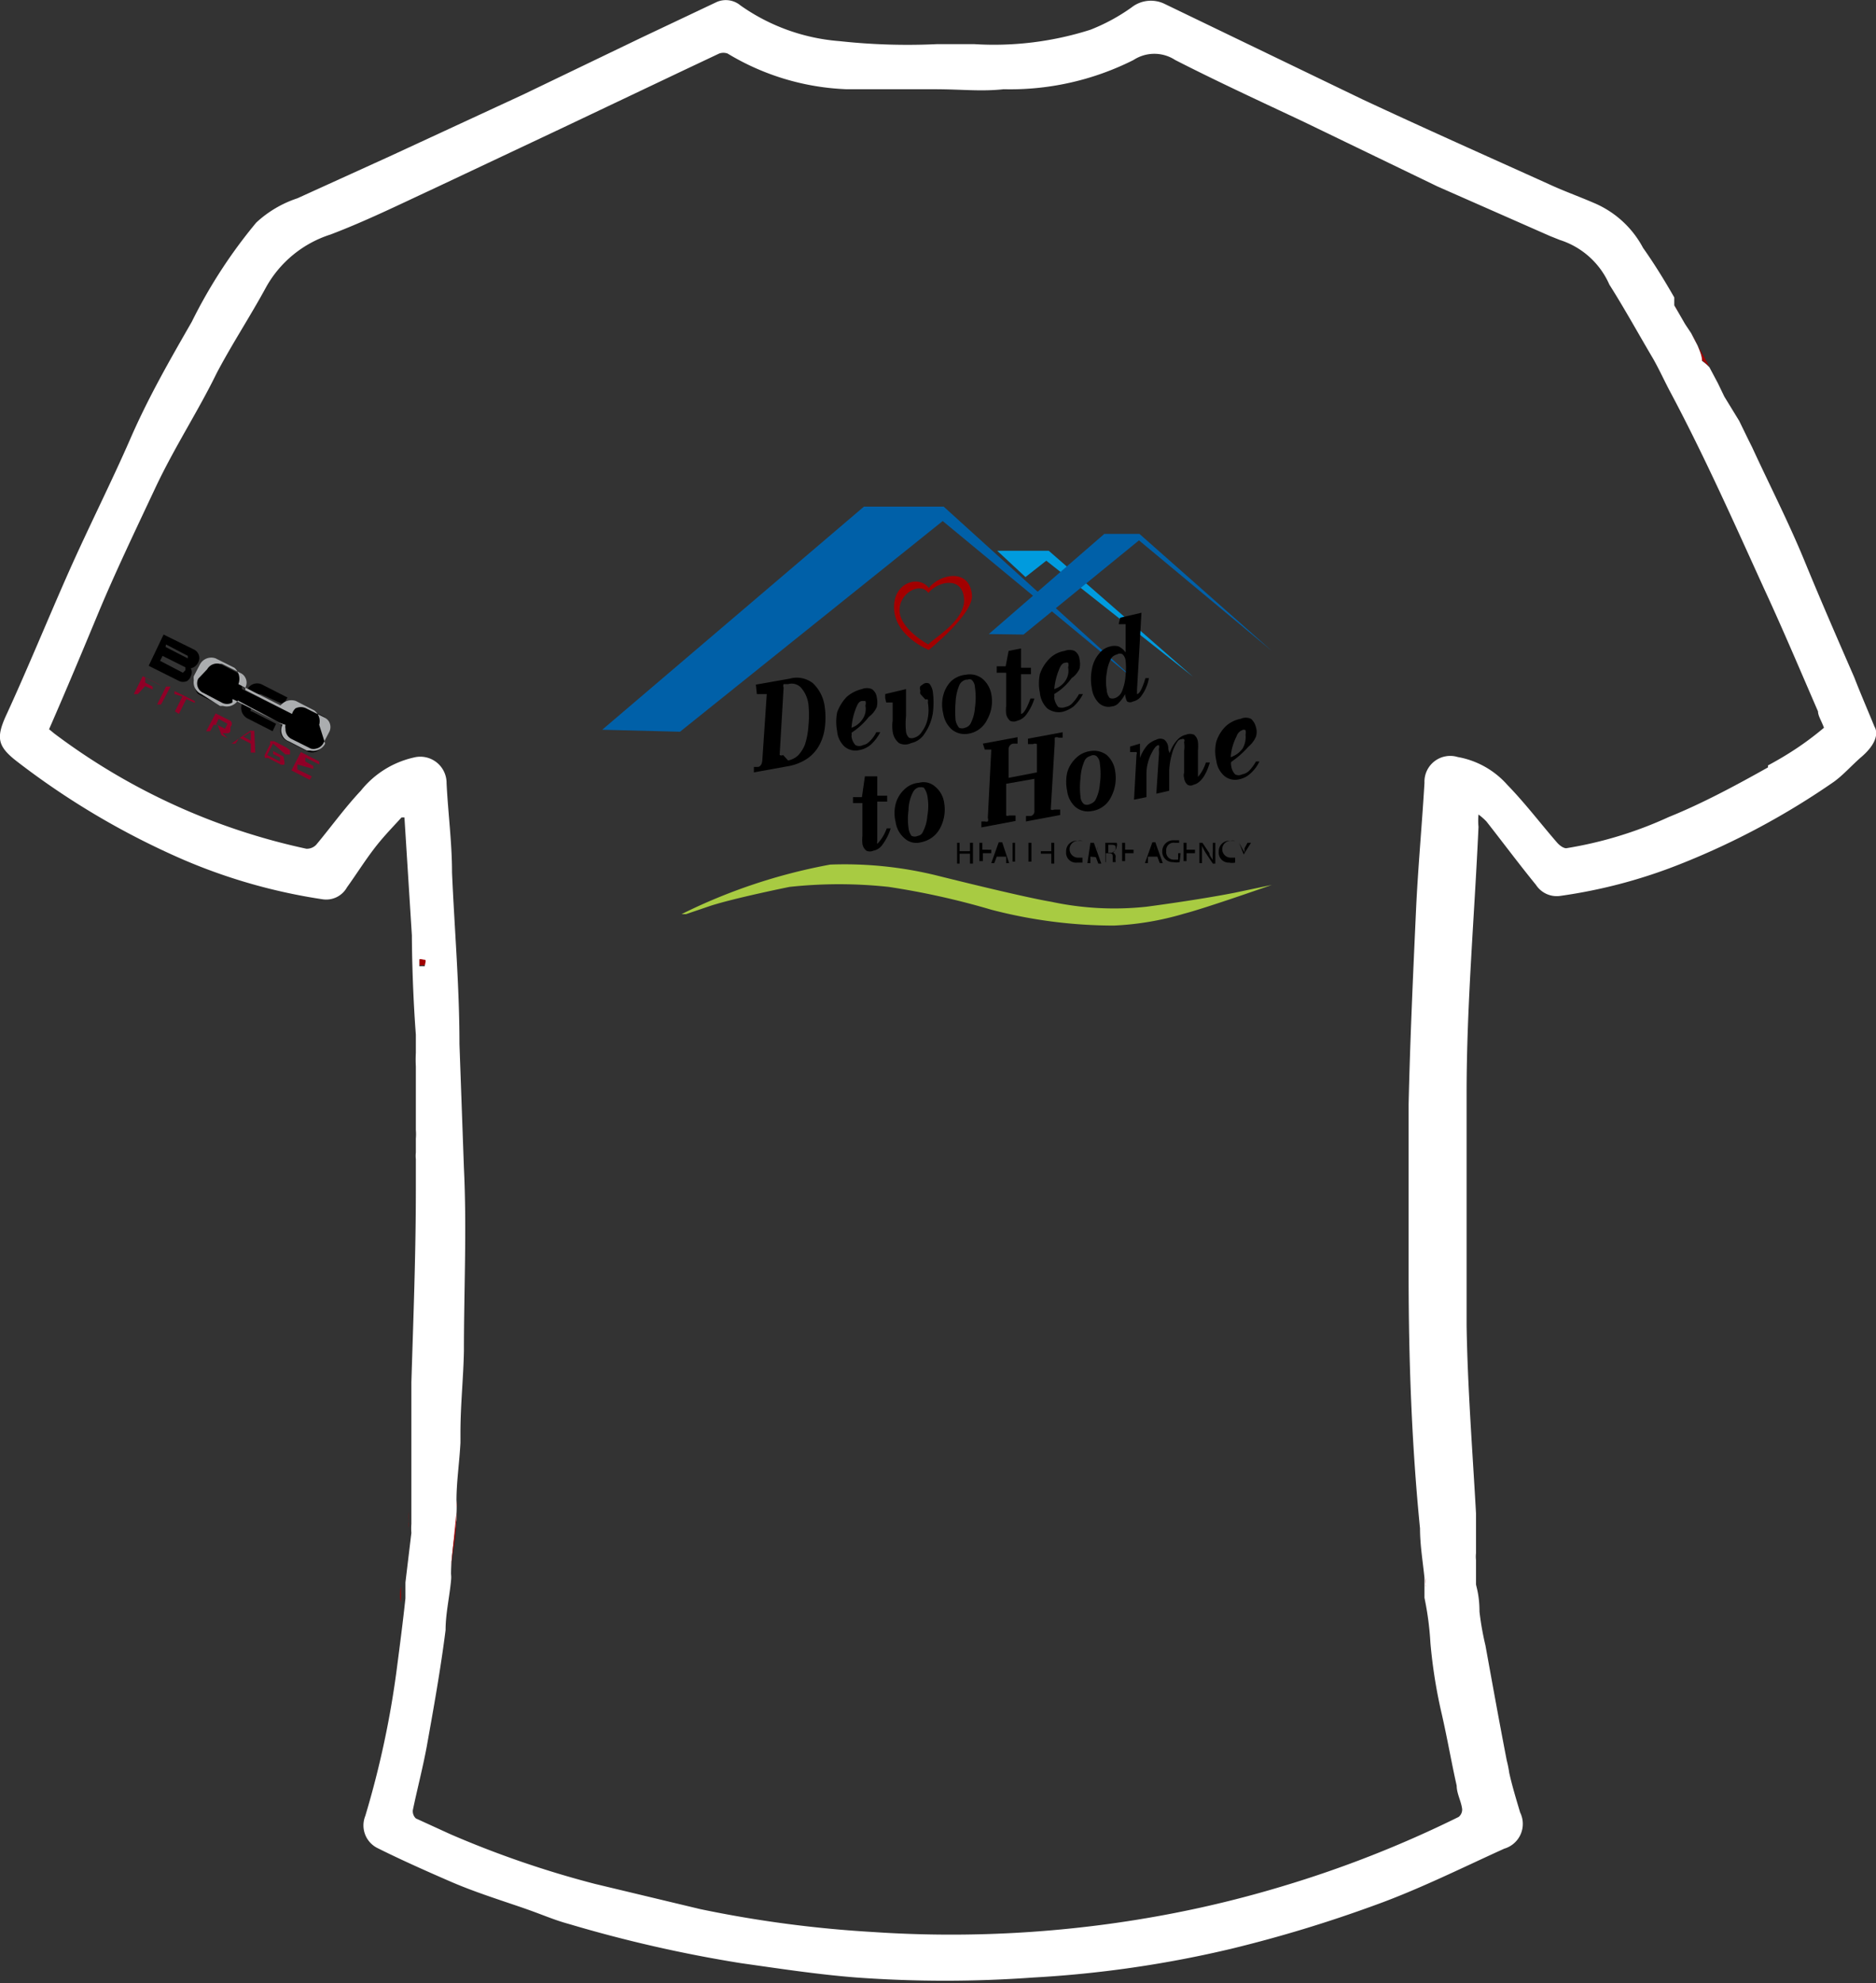 <svg id="Layer_1" data-name="Layer 1" xmlns="http://www.w3.org/2000/svg" viewBox="0 0 37.85 40"><rect x="0" y="0" width="37.85" height="40" fill="#333333" stroke="none"/><defs><style>.cls-1{fill:#a20000;}.cls-2{fill:#fff;}.cls-3{fill:#0060a8;}.cls-4{fill:#009bde;}.cls-5{fill:#a8cb42;}.cls-6{fill:#900027;}.cls-7,.cls-8{fill-rule:evenodd;}.cls-8{fill:#abadaf;}</style></defs><title>Vector Smart Object1</title><path class="cls-1" d="M8.25,30.69c0-.06,0-.13,0-.19A1.21,1.21,0,0,0,8.25,30.69Zm.07-1h0c0,.11,0,.23,0,.35C8.31,29.93,8.32,29.81,8.32,29.69Zm0-.63c0-.64,0-1.09,0-1.13Zm.86,1.33,0-.24s0,0,0,0A2.46,2.46,0,0,1,9.22,30.39Z"/><path class="cls-1" d="M8.62,19.34s0,.09,0,.13H8.46s0-.09,0-.12S8.58,19.34,8.62,19.34Z"/><path class="cls-1" d="M33.87,6.28l-.07-.12A.75.75,0,0,0,33.87,6.28Z"/><path class="cls-1" d="M34.49,7.4a.93.93,0,0,0-.15-.13c0-.1-.05-.21-.09-.31Z"/><path class="cls-1" d="M35.06,8.53,34.79,8Q34.93,8.25,35.06,8.53Z"/><path class="cls-1" d="M8.62,19.34s0,.09,0,.13H8.46s0-.09,0-.12S8.58,19.34,8.62,19.34Z"/><path class="cls-1" d="M9.33,21.05h0v0Z"/><path class="cls-1" d="M34.22,6.89l-.1-.18.13.25Zm.29.54,0,0,.17.32Z"/><path class="cls-2" d="M37.82,14.66c-.13-.32-.27-.64-.41-1-.34-.78-.68-1.56-1-2.34s-.71-1.54-1.06-2.3l-.08-.16-.18-.37L34.79,8l-.13-.27-.17-.32a.93.93,0,0,0-.15-.13c0-.1-.05-.21-.09-.31l-.13-.25L34,6.54l-.15-.26-.07-.12,0-.08s0,0,0,0V6c-.2-.35-.41-.69-.63-1a2,2,0,0,0-1-.91c-.3-.13-.61-.24-.91-.38C30,3.15,28.72,2.58,27.48,2L23.5.08a.63.63,0,0,0-.67.07A3.84,3.84,0,0,1,22,.6a6.41,6.41,0,0,1-2.35.29c-.24,0-.33,0-.74,0A12.63,12.63,0,0,1,16.94.83a4,4,0,0,1-2-.72.46.46,0,0,0-.5-.06L12.94.76,10.55,1.91,7.87,3.15,6,4a2.26,2.26,0,0,0-.83.49,10.18,10.18,0,0,0-1.3,2C3.44,7.24,3,8,2.63,8.85s-.84,1.78-1.24,2.68-.85,2-1.28,2.93c-.19.43-.15.6.22.89a15.75,15.75,0,0,0,3.39,2,11.38,11.38,0,0,0,2.79.79A.48.48,0,0,0,7,17.9c.18-.25.35-.52.54-.77s.37-.43.56-.64l.06,0,.15,2.38s0,.94.08,2v.37a2.44,2.44,0,0,0,0,.27v.35c0,.11,0,.23,0,.34v.21c0,.13,0,.26,0,.38a1.09,1.09,0,0,1,0,.18v.28a.57.57,0,0,0,0,.13V24c0,1.3-.05,2.59-.09,3.88h0s0,.49,0,1.13h0c0,.19,0,.4,0,.62s0,.24,0,.36,0,.29,0,.45,0,.13,0,.19v0s0,.07,0,.11a1.1,1.1,0,0,0,0,.18l-.12,1h0c0,.11,0,.22,0,.32-.05.47-.11.93-.17,1.39a18.7,18.7,0,0,1-.64,3,.51.51,0,0,0,.25.65c.48.24,1,.47,1.46.67s.93.35,1.4.51.67.26,1,.35a27.24,27.24,0,0,0,3.47.79c.78.11,1.56.23,2.34.29a24.75,24.75,0,0,0,3.55,0,22.76,22.76,0,0,0,4-.58,26.88,26.88,0,0,0,2.9-.88c.89-.32,1.75-.75,2.61-1.14a.52.52,0,0,0,.32-.73c-.08-.27-.16-.53-.22-.8h0a2.21,2.21,0,0,0-.05-.25c-.15-.77-.29-1.55-.43-2.32a5.75,5.75,0,0,1-.12-.68c0-.32-.06-.49-.07-.55l0-.49a.61.61,0,0,1,0-.14v-.16c0-.22,0-.43,0-.64-.07-1.26-.17-2.53-.19-3.79,0-1.56,0-3.13,0-4.69,0-1.79.16-3.58.24-5.37a1.29,1.29,0,0,1,0-.25,1.22,1.22,0,0,1,.16.14c.33.42.65.85,1,1.28a.5.5,0,0,0,.5.22,10.45,10.45,0,0,0,2.41-.64A15.37,15.37,0,0,0,37,15.77c.18-.13.33-.3.53-.48C38,14.9,37.82,14.66,37.82,14.66ZM8.46,19.48s0-.09,0-.12.07,0,.11,0,0,.09,0,.13H8.46Zm27.21-4c-.66.37-1.33.73-2,1a8,8,0,0,1-2.07.63c-.06,0-.14-.06-.19-.12-.33-.38-.64-.79-1-1.16a1.74,1.74,0,0,0-1-.56.52.52,0,0,0-.67.52c-.05.85-.13,1.7-.17,2.56-.06,1.31-.12,2.62-.15,3.93,0,1.14,0,2.27,0,3.41,0,1.71.06,3.43.23,5.14,0,.34.06.69.09,1,0,.06,0,.11,0,.17s0,.16,0,.23a6.12,6.12,0,0,1,.12.91,10.27,10.27,0,0,0,.23,1.44c.11.48.2,1,.3,1.44,0,.16.09.31.11.47a.19.19,0,0,1-.07.16,22.69,22.69,0,0,1-3.56,1.4,22.38,22.38,0,0,1-2.18.54,23.53,23.53,0,0,1-6.1.38,23.76,23.76,0,0,1-3.46-.46L12,38a20,20,0,0,1-2.91-1l-.7-.32a.2.2,0,0,1-.06-.17c.09-.43.2-.85.28-1.28.14-.78.28-1.56.38-2.35,0-.33.08-.67.11-1h0v0a.09.09,0,0,0,0,0v0a.57.57,0,0,0,0-.13c0-.36.07-.72.11-1.09v-.12a2.46,2.46,0,0,0,0-.28c0-.37.06-.77.08-1.16V28.9c0-.56.06-1.11.07-1.65,0-1.23.06-2.46,0-3.69l-.09-2.5v0c0-1.16-.1-2.31-.15-3.46,0-.6-.08-1.2-.11-1.8a.53.53,0,0,0-.66-.52,1.9,1.9,0,0,0-1.07.67c-.32.34-.6.73-.9,1.09a.26.26,0,0,1-.2.08,13,13,0,0,1-5.08-2.32l-.11-.09c.35-.8.68-1.59,1-2.36s.75-1.67,1.14-2.5S4,8.29,4.37,7.53c.31-.59.68-1.15,1-1.74a2.28,2.28,0,0,1,1.3-1.06c.71-.27,1.38-.6,2.07-.92l2.65-1.25,2.4-1.14.72-.34a.25.25,0,0,1,.17,0,5,5,0,0,0,2.4.72c.58,0,1.18,0,1.76,0s.94.05,1.41,0a5.53,5.53,0,0,0,2.62-.59.77.77,0,0,1,.84,0c.86.44,1.73.84,2.6,1.25L29,3.76l2.27,1,.2.08a1.63,1.63,0,0,1,1,.9c.31.49.59,1,.88,1.49.12.21.22.43.33.64.7,1.31,1.3,2.66,1.91,4,.38.82.73,1.65,1.09,2.48,0,.09.07.19.12.33C36.42,15,36.06,15.23,35.67,15.44Z"/><path class="cls-1" d="M8.09,32c0,.11,0,.22,0,.32C8.06,32.21,8.07,32.1,8.09,32Z"/><path class="cls-1" d="M8.25,30.69v0s0,.07,0,.11S8.24,30.74,8.25,30.69Z"/><polygon class="cls-1" points="9.08 31.87 9.08 31.87 9.07 31.87 9.08 31.87"/><path class="cls-1" d="M9.21,30.51c0,.46-.08.85-.11,1.09C9.14,31.24,9.17,30.88,9.21,30.51Z"/><path class="cls-1" d="M28.77,32a.37.37,0,0,1,0-.17C28.76,31.92,28.76,32,28.77,32Z"/><polygon class="cls-3" points="12.15 14.72 17.43 10.22 19.04 10.22 22.95 13.76 19.02 10.51 13.72 14.76 12.15 14.72"/><polygon class="cls-4" points="20.12 11.11 21.16 11.11 24.07 13.65 21.11 11.31 20.69 11.64 20.12 11.11"/><polygon class="cls-3" points="19.95 12.79 22.28 10.77 22.99 10.77 25.66 13.13 22.98 10.9 20.65 12.8 19.95 12.79"/><path d="M19.36,17v.17h.21V17h.06v.42h-.06v-.2h-.21v.2h-.05V17Z"/><path d="M20,17.21h-.17v.16H20v0h-.24V17H20v0h-.18v.14H20Z"/><path d="M20.11,17.28l-.05.13H20l.15-.42h.07l.14.42H20.3l0-.13Zm.14,0,0-.13,0-.07h0a.19.19,0,0,1,0,.07l0,.13Z"/><path d="M20.43,17h.05v.38h.19v0h-.24Z"/><path d="M20.75,17h-.13v0h.32v0h-.13v.38h-.06Z"/><path d="M21,17v.17h.21V17h.06v.42h-.06v-.2H21v.2H21V17Z"/><path d="M21.84,17.4l-.11,0a.2.2,0,0,1-.22-.22.21.21,0,0,1,.23-.22.19.19,0,0,1,.1,0v0h-.09a.17.17,0,0,0,0,.34l.09,0Z"/><path d="M22,17.28l0,.13h-.06L22,17h.07l.15.42h-.06l-.05-.13Zm.14,0,0-.13a.19.19,0,0,1,0-.07h0l0,.07,0,.13Z"/><path d="M22.3,17h.11c.06,0,.1,0,.12,0a.12.12,0,0,1,0,.08.12.12,0,0,1-.09.11h0a.1.1,0,0,1,.07.08.5.5,0,0,0,0,.12h-.06s0-.05,0-.1,0-.08-.09-.08h-.05v.18H22.3Zm.06.2h.05a.09.09,0,0,0,.1-.08c0-.06,0-.08-.1-.08h-.05Z"/><path d="M22.87,17.21H22.7v.16h.19v0h-.25V17h.24v0H22.7v.14h.17Z"/><path d="M23.16,17.28l0,.13h-.06l.15-.42h.06l.15.42h-.06l-.05-.13Zm.14,0,0-.13s0-.05,0-.07h0a.19.19,0,0,0,0,.07l0,.13Z"/><path d="M23.8,17.39a.31.31,0,0,1-.13,0,.21.21,0,0,1-.22-.22.22.22,0,0,1,.23-.22l.11,0,0,.05-.09,0a.15.15,0,0,0-.17.17.15.15,0,0,0,.16.17h.08v-.13h-.09v0h.14Z"/><path d="M24.11,17.21h-.17v.16h.19v0h-.25V17h.24v0h-.18v.14h.17Z"/><path d="M24.2,17.41V17h.06l.14.21c0,.05.05.1.07.14h0a1,1,0,0,1,0-.18V17h.05v.42h-.05l-.14-.21a1.09,1.09,0,0,1-.08-.15h0v.35Z"/><path d="M24.92,17.4a.29.29,0,0,1-.12,0,.2.2,0,0,1-.21-.22.21.21,0,0,1,.23-.22.22.22,0,0,1,.1,0v0h-.09a.17.17,0,1,0,0,.34l.09,0Z"/><path d="M25.09,17.41v-.18L25,17H25l.06.11.05.09h0l0-.09.06-.11h.07l-.15.24v.18Z"/><path class="cls-5" d="M13.75,18.44a11.33,11.33,0,0,1,3-1,7.78,7.78,0,0,1,2.15.22s1.71.43,2.31.53a6.06,6.06,0,0,0,1.92.1s1-.13,1.77-.28l.76-.16s-1.34.47-1.77.58a5.86,5.86,0,0,1-1.42.24A9.81,9.81,0,0,1,20,18.35a15.5,15.5,0,0,0-2.07-.46,9.31,9.31,0,0,0-2,0s-1.09.22-1.59.38l-.5.17"/><path d="M15.25,13.81l.68-.12a.53.53,0,0,1,.47.09.79.79,0,0,1,.24.48,1.55,1.55,0,0,1,0,.43,1,1,0,0,1-.12.36.78.78,0,0,1-.23.25,1,1,0,0,1-.36.15l-.72.13v-.11l.08,0s.08,0,.09-.13L15.47,14v0l0,0h-.09l-.11,0Zm.65,1.53a.42.42,0,0,0,.2-.1.69.69,0,0,0,.14-.22,1.52,1.52,0,0,0,.07-.37,2.22,2.22,0,0,0,0-.45.63.63,0,0,0-.15-.33.26.26,0,0,0-.26-.07s-.08,0-.09,0a.09.09,0,0,0,0,.07l-.08,1.36v0s0,0,0,0a.08.08,0,0,0,.07,0Z"/><path d="M17.18,14.78a.2.2,0,0,1,0,.07.3.3,0,0,0,.08.18.16.16,0,0,0,.15,0,.24.24,0,0,0,.13-.07.66.66,0,0,0,.14-.19l.08,0a.9.9,0,0,1-.19.25.49.49,0,0,1-.23.11.34.34,0,0,1-.3-.07.48.48,0,0,1-.15-.31,1,1,0,0,1,0-.38.89.89,0,0,1,.19-.31.71.71,0,0,1,.31-.16.26.26,0,0,1,.2,0,.23.23,0,0,1,.1.17.43.43,0,0,1,0,.19.49.49,0,0,1-.16.2A1.42,1.42,0,0,1,17.18,14.78Zm0-.1a.44.44,0,0,0,.22-.17.36.36,0,0,0,.06-.28.13.13,0,0,0,0-.09s0,0-.06,0-.09.05-.12.12A1.33,1.33,0,0,0,17.18,14.68Z"/><path d="M17.86,14.08V14l.42-.1,0,.54a1.54,1.54,0,0,0,0,.32.2.2,0,0,0,.06.12.15.15,0,0,0,.11,0,.27.27,0,0,0,.15-.12.66.66,0,0,0,.12-.28.86.86,0,0,0,0-.31.16.16,0,0,0,0-.06.08.08,0,0,0-.05,0L18.57,14a.14.14,0,0,1,0-.07.1.1,0,0,1,0-.09s0,0,.07-.05a.12.12,0,0,1,.11,0,.34.34,0,0,1,.07.16,1.65,1.65,0,0,1,0,.44,1,1,0,0,1-.16.4.43.43,0,0,1-.28.2.27.27,0,0,1-.24,0,.35.35,0,0,1-.13-.24.74.74,0,0,1,0-.21l0-.37v0l0,0h-.13Z"/><path d="M19.49,13.61a.41.41,0,0,1,.33.08A.53.53,0,0,1,20,14a.75.75,0,0,1-.08.51.51.51,0,0,1-.38.29.41.41,0,0,1-.33-.08.54.54,0,0,1-.18-.33.74.74,0,0,1,0-.36.63.63,0,0,1,.16-.29A.51.51,0,0,1,19.49,13.61Zm0,.1a.2.2,0,0,0-.13.1,1,1,0,0,0-.08.35,2.24,2.24,0,0,0,0,.37.35.35,0,0,0,.07.15.15.15,0,0,0,.12,0,.18.18,0,0,0,.11-.08.82.82,0,0,0,.09-.32,1.47,1.47,0,0,0,0-.42.21.21,0,0,0-.07-.15A.1.1,0,0,0,19.52,13.71Z"/><path d="M20.35,13.13l.25-.05,0,.39.2,0v.13l-.2,0,0,.74v.06a.08.08,0,0,0,0,0h0c.05,0,.12-.11.19-.31l.08,0a1.05,1.05,0,0,1-.16.32.33.33,0,0,1-.19.13.17.17,0,0,1-.14,0,.25.25,0,0,1-.08-.14.85.85,0,0,1,0-.16l0-.67-.19,0v-.13l.18,0Z"/><path d="M21.27,14a.25.25,0,0,1,0,.08.38.38,0,0,0,.08.18.19.19,0,0,0,.15,0,.24.24,0,0,0,.13-.07.84.84,0,0,0,.14-.19l.08,0a.86.86,0,0,1-.19.25.61.61,0,0,1-.23.11.39.39,0,0,1-.3-.07.51.51,0,0,1-.15-.32.93.93,0,0,1,0-.37.81.81,0,0,1,.19-.31.55.55,0,0,1,.31-.16.26.26,0,0,1,.2,0,.22.22,0,0,1,.1.17.43.43,0,0,1,0,.19.47.47,0,0,1-.16.19A1.16,1.16,0,0,1,21.27,14Zm0-.1a.43.43,0,0,0,.22-.16.36.36,0,0,0,.06-.28.13.13,0,0,0,0-.09.07.07,0,0,0-.06,0c-.05,0-.09.05-.12.13A1.31,1.31,0,0,0,21.27,13.92Z"/><path d="M22.6,12.46l.43-.1-.09,1.56V14l0,0h0c.05,0,.11-.12.17-.32l.07,0a.83.83,0,0,1-.14.34.28.28,0,0,1-.18.13.12.12,0,0,1-.12,0A.37.37,0,0,1,22.7,14a.7.7,0,0,1-.13.18.21.21,0,0,1-.14.07.28.28,0,0,1-.26-.07.5.5,0,0,1-.14-.29,1,1,0,0,1,0-.39.64.64,0,0,1,.15-.32.38.38,0,0,1,.22-.14.31.31,0,0,1,.17,0,.37.37,0,0,1,.14.12l0-.57v0s0,0,0,0h-.14Zm-.06.74a.2.2,0,0,0-.12.08.83.83,0,0,0-.09.29,1,1,0,0,0,0,.35.27.27,0,0,0,.06.16.15.15,0,0,0,.11,0,.24.24,0,0,0,.13-.12,1,1,0,0,0,.08-.35,1.29,1.29,0,0,0,0-.28.2.2,0,0,0-.06-.13A.1.1,0,0,0,22.54,13.2Z"/><path d="M17.45,15.66l.25,0,0,.39.2,0v.12l-.2,0,0,.74v.06a.08.08,0,0,0,0,.05s0,0,0,0,.12-.11.19-.31l.08,0a1.05,1.05,0,0,1-.16.32.29.29,0,0,1-.19.13.17.17,0,0,1-.14,0,.22.22,0,0,1-.08-.14.85.85,0,0,1,0-.16l0-.66-.19,0v-.12l.18,0Z"/><path d="M18.54,15.79a.35.35,0,0,1,.33.08.51.51,0,0,1,.18.33.8.8,0,0,1-.08.5.55.55,0,0,1-.39.29.35.35,0,0,1-.33-.08.53.53,0,0,1-.18-.33.74.74,0,0,1,0-.36.61.61,0,0,1,.17-.29A.47.47,0,0,1,18.54,15.79Zm0,.09a.19.19,0,0,0-.12.1.82.82,0,0,0-.09.36,1.35,1.35,0,0,0,0,.36.34.34,0,0,0,.06.16.15.15,0,0,0,.13,0,.13.13,0,0,0,.1-.08.82.82,0,0,0,.09-.32,1.14,1.14,0,0,0,0-.41.4.4,0,0,0-.07-.16A.15.15,0,0,0,18.57,15.88Z"/><path d="M19.83,15l.7-.13V15l-.09,0a.11.11,0,0,0-.09.1l0,.59.57-.11,0-.57v0s0,0,0,0a.09.09,0,0,0-.08,0l-.1,0v-.11l.7-.13v.11l-.08,0a.09.09,0,0,0-.08,0s0,.06,0,.11l-.08,1.34v0s0,0,0,0a.08.08,0,0,0,.07,0l.12,0v.11l-.69.13v-.11l.1,0a.1.1,0,0,0,.07-.11l0-.64-.57.1,0,.64v0l0,0a.07.07,0,0,0,.06,0l.13,0v.11l-.69.13v-.12h.07a.11.11,0,0,0,.06,0,.09.09,0,0,0,0-.07L20,15.12a0,0,0,0,0,0,0s0,0,0,0H20l-.13,0Z"/><path d="M22,15.15a.43.43,0,0,1,.33.08.53.53,0,0,1,.17.33.82.82,0,0,1-.08.51.51.51,0,0,1-.39.29.4.4,0,0,1-.33-.08.53.53,0,0,1-.17-.33.88.88,0,0,1,0-.36.64.64,0,0,1,.17-.29A.51.51,0,0,1,22,15.15Zm0,.1a.17.17,0,0,0-.12.1,1,1,0,0,0-.08.35,1.5,1.5,0,0,0,0,.37.21.21,0,0,0,.07.15.13.13,0,0,0,.12,0,.21.21,0,0,0,.11-.08.82.82,0,0,0,.09-.32,1.47,1.47,0,0,0,0-.42.21.21,0,0,0-.07-.15A.11.11,0,0,0,22,15.25Z"/><path d="M23.6,15.19a.71.71,0,0,1,.15-.26.32.32,0,0,1,.18-.11.21.21,0,0,1,.16,0,.22.22,0,0,1,.08.15.91.91,0,0,1,0,.17l0,.53a.08.08,0,0,0,0,0,0,0,0,0,0,0,0s.1-.1.16-.29l.08,0q-.12.4-.33.45a.12.12,0,0,1-.12,0,.21.21,0,0,1-.07-.14.17.17,0,0,1,0-.1l0-.44a.53.53,0,0,0,0-.18.06.06,0,0,0,0-.06.06.06,0,0,0-.05,0s-.06,0-.09.06a.76.76,0,0,0-.1.22,1.59,1.59,0,0,0-.06.34l0,.42-.26.06.05-.76a.61.61,0,0,0,0-.14.11.11,0,0,0,0-.08l0,0c-.05,0-.1.07-.15.17a.93.93,0,0,0-.1.42l0,.46-.25.05.05-.91v0a.05.05,0,0,0,0-.05h-.13v-.11L23,15v.29a.79.79,0,0,1,.16-.27.5.5,0,0,1,.17-.1.17.17,0,0,1,.16,0,.22.22,0,0,1,.08.15A.25.25,0,0,0,23.6,15.19Z"/><path d="M24.84,15.37a.15.15,0,0,0,0,.07.3.3,0,0,0,.08.18.15.15,0,0,0,.14,0,.27.27,0,0,0,.14-.07.92.92,0,0,0,.14-.19l.07,0a.74.74,0,0,1-.19.25.46.46,0,0,1-.22.11.34.34,0,0,1-.3-.07.49.49,0,0,1-.16-.31.82.82,0,0,1,0-.38.77.77,0,0,1,.19-.31.61.61,0,0,1,.3-.15.25.25,0,0,1,.21,0,.32.32,0,0,1,.1.17.32.32,0,0,1,0,.19.55.55,0,0,1-.15.2A1.91,1.91,0,0,1,24.84,15.37Zm0-.1a.48.48,0,0,0,.23-.17.46.46,0,0,0,.06-.28.19.19,0,0,0,0-.09.06.06,0,0,0-.07,0,.19.19,0,0,0-.11.12A1.1,1.1,0,0,0,24.83,15.27Z"/><path class="cls-1" d="M19.61,12c-.05-.54-.64-.43-.87-.14h0c-.2-.27-.74-.11-.7.44s.7.81.7.81S19.65,12.38,19.61,12Zm-.88,1s-.56-.3-.58-.67.42-.6.58-.37h0c.2-.24.68-.34.72.11S18.82,12.88,18.73,13Z"/><path class="cls-6" d="M3.21,13.81l-.28-.14,0,.1.15.08,0,.06-.15-.07L2.78,14l-.08,0,.18-.36.36.18Z"/><path class="cls-6" d="M3.25,14.21l-.08,0,.18-.36.09,0Z"/><path class="cls-6" d="M3.93,14.18l-.17-.08-.15.3-.08-.05.15-.3L3.52,14l0-.06.41.2Z"/><path class="cls-6" d="M4.59,14.89l-.12-.06-.08-.21-.08,0-.07.13-.08,0,.19-.36.3.15a.08.08,0,0,1,0,.12l0,.08a.06.06,0,0,1-.07.05l-.09,0Zm0-.29,0,0v0s0,0,0,0l-.18-.1-.05.11.18.09h0Z"/><path class="cls-6" d="M5.15,15.18l-.09,0V15l-.23-.12L4.75,15l-.08,0,.38-.26.08,0Zm-.09-.24v-.18l-.15.1Z"/><path class="cls-6" d="M5.74,15.37l0,.05a.12.12,0,0,1-.08,0l-.25-.13s-.06,0-.06,0a.08.08,0,0,1,0-.08l.1-.2,0-.06.08,0,.25.13.07.05a.51.51,0,0,1,0,.09l-.09,0,0,0L5.51,15l-.12.23.26.13,0-.08-.14-.07,0-.06.21.11Z"/><path class="cls-6" d="M6.25,15.73l-.37-.19.19-.37.37.19,0,.06-.28-.14,0,.08.16.09,0,.06L6,15.42l0,.1.29.14Z"/><path class="cls-7" d="M4.88,14.2a.24.24,0,0,0,.11.29l.51.26.07-.15-.49-.25c-.06,0,0-.07,0-.07Z"/><path d="M3.85,13.64a.18.18,0,0,0,0-.16h0A.21.21,0,0,0,4,13.36a.19.19,0,0,0-.09-.26l-.61-.3h0L3,13.43H3l.62.31a.2.2,0,0,0,.15,0A.19.19,0,0,0,3.85,13.64ZM3.35,13h0l.44.23s0,0,0,.05l0,0s0,0,0,0l-.12-.06-.33-.17h0Zm.34.57s0,0,0,0l-.46-.24h0l.05-.1h0l.46.23a0,0,0,0,1,0,.06Z"/><path class="cls-7" d="M5,13.89a.22.22,0,0,1,.29-.08l.51.26-.08.14L5.26,14c-.06,0-.08,0-.08,0Z"/><path class="cls-7" d="M4.88,13.9s0,0,0-.05a.61.61,0,0,0,0-.14c0-.1-.07-.13-.15-.17l-.39-.2-.06,0a.24.24,0,0,0-.25.13L4,13.69a0,0,0,0,0,0,0A.22.22,0,0,0,4,14c.13.07.26.14.4.2a.05.05,0,0,0,0,0,.3.3,0,0,0,.26,0,.47.47,0,0,0,.06-.09s0,0,0,0l.49.23.46.25h0a.64.64,0,0,1,0,.07.23.23,0,0,0,.11.28l.39.2h0A.23.23,0,0,0,6.52,15l.12-.24a.19.19,0,0,0,0-.1.21.21,0,0,0-.12-.21l-.39-.2,0,0a.23.23,0,0,0-.23.07.56.56,0,0,1,0,.08"/><path class="cls-7" d="M5.09,14.22l.44.23v0a1.86,1.86,0,0,0-.18-.12l-.22-.11,0,0"/><path class="cls-8" d="M4.8,14.13a.27.27,0,0,1-.3.11l-.06,0L4.06,14a.26.26,0,0,1-.15-.28.24.24,0,0,1,0-.08l.12-.23a.26.26,0,0,1,.32-.13l0,0,.38.19,0,0a.3.3,0,0,1,.08.33h0l.85.43h0l0,0a.28.28,0,0,1,.31-.09l0,0,.37.19,0,0a.27.27,0,0,1,.1.29s0,0,0,0L6.56,15a.27.27,0,0,1-.3.14l-.07,0-.37-.19a.22.22,0,0,1-.12-.11.24.24,0,0,1,0-.22m.06,0v0a.19.19,0,0,0,0,.08.22.22,0,0,0,.13.21l.38.19a.2.2,0,0,0,.11,0A.22.22,0,0,0,6.52,15l.12-.23a.22.22,0,0,0,0-.21.22.22,0,0,0-.1-.09l-.36-.18,0,0a.24.24,0,0,0-.22,0,.3.3,0,0,0-.07.11h0l-.94-.48h0l0-.05a.21.21,0,0,0,0-.2.2.2,0,0,0-.09-.09l-.38-.19-.05,0a.23.23,0,0,0-.25.11L4,13.69a.21.21,0,0,0,.11.29l.36.19,0,0a.22.22,0,0,0,.22,0s0,0,0-.07h0l.47.24.47.24Z"/></svg>